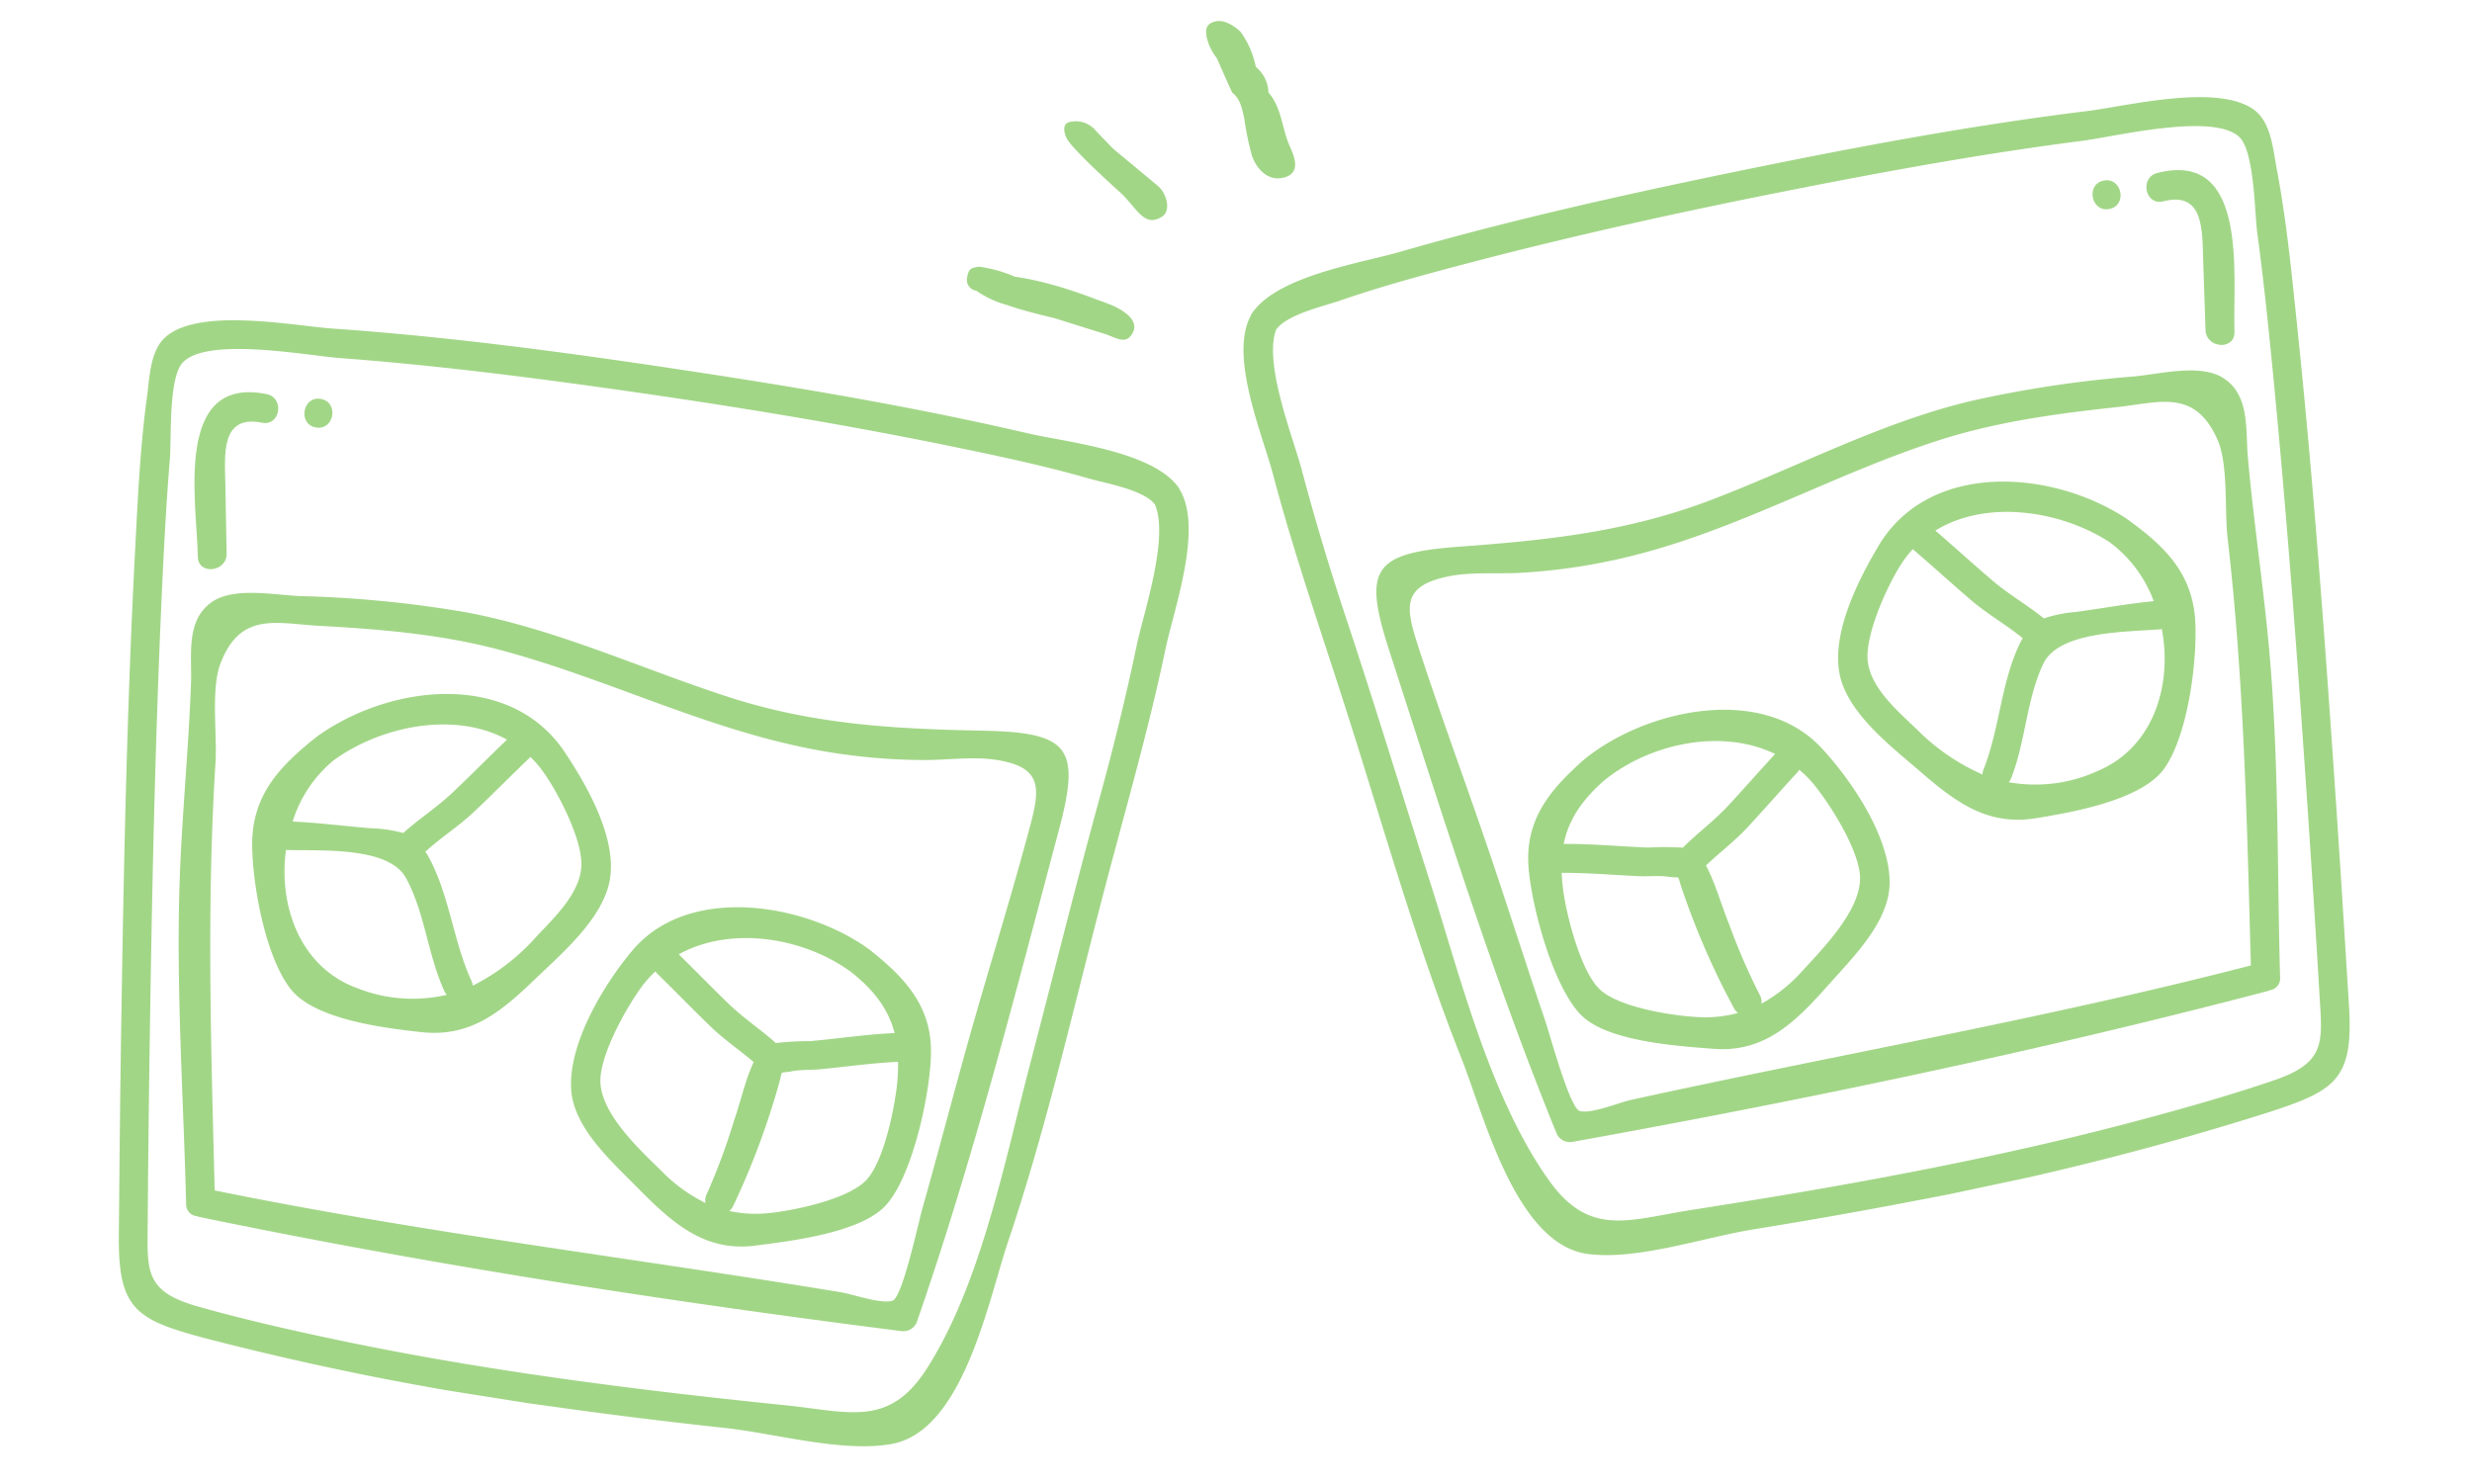 <svg xmlns="http://www.w3.org/2000/svg" xmlns:xlink="http://www.w3.org/1999/xlink" width="344.786" height="207.039" viewBox="0 0 344.786 207.039">
  <defs>
    <clipPath id="clip-path">
      <rect id="Rectangle_3679" data-name="Rectangle 3679" width="146.82" height="145.766" fill="#a2d687"/>
    </clipPath>
    <clipPath id="clip-path-2">
      <rect id="Rectangle_3679-2" data-name="Rectangle 3679" width="146.82" height="145.766" transform="translate(0)" fill="#a2d687"/>
    </clipPath>
    <clipPath id="clip-path-3">
      <rect id="Rectangle_7" data-name="Rectangle 7" width="31.179" height="53.402" transform="translate(0)" fill="#a2d687"/>
    </clipPath>
  </defs>
  <g id="Group_3107" data-name="Group 3107" transform="translate(-1321.633 -1137.562)">
    <g id="Group_3104" data-name="Group 3104" transform="translate(1344.436 1177.662) rotate(9)">
      <g id="Group_3103" data-name="Group 3103" transform="translate(0 0)" clip-path="url(#clip-path)">
        <path id="Path_8358" data-name="Path 8358" d="M144.586,5.884c-.038-.049-.087-.066-.127-.113a2.02,2.02,0,0,0-.188-.295C139.913.926,127.833,1.63,122.224,1.232,105.835.059,89.351-.088,72.924.036,56.717.158,40.455.547,24.3,1.963c-5.542.485-18.861-.055-22.925,4.806C-.458,8.966.05,12.657.108,15.3c.159,7.3.988,14.613,1.753,21.868,2.279,21.579,5.242,43.094,8.3,64.577,1.418,9.981,2.9,19.95,4.387,29.922,1.522,10.215,4.312,11.173,14.281,12.207a415.948,415.948,0,0,0,50.3,1.8c7.769-.139,15.531-.425,23.291-.8,6.888-.332,16.713.869,23.21-1.456,9.53-3.408,10.111-21.914,11.537-30.332,2.9-17.108,3.954-34.445,5.7-51.688,1.129-11.153,2.507-22.229,3.061-33.434.28-5.666,2.507-17.059-1.34-22.075m-2.7,22.075c-.364,7.341-.973,14.665-1.788,21.969-1.418,12.707-2.5,25.44-3.766,38.161-1.38,13.822-1.941,31.193-7.552,44.136-3.922,9.045-9.779,7.711-18.647,8.2-7.09.39-14.186.728-21.284.959-14.24.459-28.5.523-42.736-.222-6.4-.335-12.828-.768-19.193-1.528-7.584-.907-7.682-3.806-8.632-10.09q-1.98-13.126-3.858-26.272C11.6,83.533,8.9,63.77,6.649,43.956c-.774-6.83-1.513-13.666-2.03-20.519-.2-2.66-1.961-11.046-.352-13.481,2.761-4.173,17-3.7,21.613-4.084,13.224-1.089,26.511-1.5,39.773-1.71,15.855-.248,31.733-.162,47.573.589,6.192.292,12.415.63,18.572,1.395,2.2.274,7.616.332,9.5,2.1,2.729,4.216.806,15.332.589,19.71" transform="translate(-0.001 0.002)" fill="#a2d687"/>
        <path id="Path_8359" data-name="Path 8359" d="M41.264,5.754C31.884-4.414,15.5.29,6.73,9.072,2.17,14.037-.946,18.649.261,25.58c.95,5.484,4.286,14.968,8.421,18.8C12.668,48.065,22.449,47.7,27.6,47.456c6.925-.326,10.564-4.543,14.6-9.877,3.148-4.156,8.222-10.053,8.057-15.641C50.087,16.13,45,9.8,41.264,5.754m-8.228-.468c-2.166,2.836-4.237,5.75-6.42,8.577-1.793,2.322-4.008,4.283-5.837,6.556a18.5,18.5,0,0,0-4.557.049c-3.639.274-7.3.375-10.931.783a17.95,17.95,0,0,1,4.3-9.319c5.761-5.77,15.586-9.467,23.447-6.645M17.849,42.8C9.586,41.215,5.174,33.293,4.992,25.308c4.756-.592,14.047-2.767,17.152,1.256,3.359,4.349,4.719,10.246,7.806,14.824a1.911,1.911,0,0,0,.37.364A20.934,20.934,0,0,1,17.849,42.8M41.313,31.887a29.548,29.548,0,0,1-7.633,8.046,1.936,1.936,0,0,0-.24-.583c-3.468-5.143-5.011-11.716-8.924-16.536-.1-.118-.191-.2-.286-.306,1.84-2.3,4.124-4.317,5.926-6.668,2.2-2.868,4.3-5.808,6.492-8.675a15.174,15.174,0,0,1,1.756,1.45c2.565,2.481,7.07,8.537,7.607,12.274.56,3.907-2.668,7.988-4.7,11" transform="translate(24.156 49.516)" fill="#a2d687"/>
        <path id="Path_8360" data-name="Path 8360" d="M38.386,3.329C28.709-1.655,12.063-1.9,5.724,8.594c-3.2,5.3-6.827,14.24-5.406,20.513,1.184,5.227,7.09,8.979,11.139,11.971,5.5,4.06,10.691,7.549,17.616,5.516,4.754-1.395,13.706-3.913,16.845-8.023,3.437-4.5,4.046-17.827,3.05-23.066C47.807,9.411,43.524,6.226,38.386,3.329M36.344,6.818c3.659,2.065,5.964,4.384,7.3,7.46-.023.006-.04,0-.064,0-3.827.791-7.569,1.975-11.355,2.934a43.118,43.118,0,0,0-4.73,1.017c-2.383-1.539-5.016-2.732-7.358-4.375-2.674-1.877-5.288-3.838-7.951-5.727C18.777,3,29.047,3.061,36.344,6.818M4.144,27.233c-.578-3.772,2.1-10.989,3.812-14.148a15.9,15.9,0,0,1,1.395-2.111,1.974,1.974,0,0,0,.228.24c2.862,2.013,5.652,4.124,8.514,6.131,2.149,1.508,4.543,2.631,6.766,3.991-.76,2.579-.965,5.981-1.427,8.5a89.089,89.089,0,0,1-2.166,10.749,1.792,1.792,0,0,0,.04,1.219,22.139,22.139,0,0,1-6.7-3.4c-3.35-2.394-9.761-6.6-10.46-11.173M43.042,35c-1.955,3.09-9.2,5.857-12.75,6.8a17.565,17.565,0,0,1-5.53.589,2.1,2.1,0,0,0,.4-.731,107.358,107.358,0,0,0,3.659-17.94c.269-2.111-.263-1.291,1.49-1.941,1.222-.451,2.726-.6,3.991-.93,3.442-.9,6.862-1.949,10.347-2.674.038-.006.058-.029.092-.038a26.1,26.1,0,0,1,.373,3.555c.118,3.324-.185,10.319-2.076,13.308" transform="translate(73.348 72.508)" fill="#a2d687"/>
        <path id="Path_8361" data-name="Path 8361" d="M6.41,22.854q-.849-4.787-1.7-9.574c-.7-3.968-2.192-9.472,3.723-9.224,2.6.11,2.6-3.933,0-4.043C-4.827-.544,1.177,16.388,2.511,23.929c.453,2.559,4.349,1.473,3.9-1.074" transform="translate(8.096 12.428)" fill="#a2d687"/>
        <path id="Path_8362" data-name="Path 8362" d="M1.953,4.043c2.6,0,2.6-4.043,0-4.043s-2.6,4.043,0,4.043" transform="translate(22.13 11.922)" fill="#a2d687"/>
        <path id="Path_8363" data-name="Path 8363" d="M110.936,5.079c-12.23,1.684-23.352,2.845-35.715.907C62.583,4,49.986.378,37.137.037A159.771,159.771,0,0,0,14.06,1.415c-3.607.433-9.418.139-12.135,2.781C-1.284,7.32.382,11.95.847,15.8c.976,8.095,1.5,16.239,2.385,24.345,1.733,16,5.4,31.718,8.309,47.53a1.641,1.641,0,0,0,1.753,1.435,1.953,1.953,0,0,0,.2.049c33,1.559,66.3,1.438,99.314.416a2.052,2.052,0,0,0,1.949-1.484c4.2-23.317,6.42-47.478,8.863-71.072,1.224-11.823-.754-13.582-12.681-11.942m8.638,11.942c-1.08,10.44-2.637,20.845-3.853,31.274-.93,7.988-1.713,15.991-2.663,23.973-.245,2.062-.806,12.612-2.088,13.3-1.432.774-5.657-.014-7.263-.023-29.564-.194-58.969.936-88.53-.364C11.547,65.5,7.842,46.132,5.95,26.17c-.361-3.818-2.255-10-1.476-13.7,1.614-7.659,6.862-6.752,12.808-7.364,8.257-.852,16.71-1.484,24.992-.664,14.33,1.418,28.247,5.79,42.635,6.746a83.8,83.8,0,0,0,18.575-.783c3.22-.5,6.683-1.583,9.929-1.6,6.426-.032,6.723,2.77,6.16,8.216" transform="translate(11.579 38.113)" fill="#a2d687"/>
      </g>
    </g>
    <g id="Group_3105" data-name="Group 3105" transform="matrix(-0.978, 0.208, -0.208, -0.978, 1666.419, 1288.645)">
      <g id="Group_3103-2" data-name="Group 3103" transform="translate(0 0)" clip-path="url(#clip-path-2)">
        <path id="Path_8358-2" data-name="Path 8358" d="M144.586,139.88c-.038.049-.087.066-.127.113a2.02,2.02,0,0,1-.188.295c-4.358,4.551-16.438,3.847-22.047,4.245-16.389,1.172-32.874,1.32-49.3,1.2-16.207-.121-32.469-.511-48.622-1.926-5.542-.485-18.861.055-22.925-4.806C-.458,136.8.05,133.107.108,130.465c.159-7.3.988-14.613,1.753-21.867C4.139,87.019,7.1,65.5,10.158,44.02c1.418-9.981,2.9-19.95,4.387-29.922C16.066,3.884,18.856,2.925,28.825,1.891a415.95,415.95,0,0,1,50.3-1.8c7.769.139,15.531.425,23.291.8,6.888.332,16.713-.869,23.21,1.456,9.53,3.408,10.111,21.914,11.537,30.332,2.9,17.108,3.954,34.444,5.7,51.688,1.129,11.153,2.507,22.228,3.061,33.434.28,5.666,2.507,17.059-1.34,22.075m-2.7-22.075c-.364-7.341-.973-14.665-1.788-21.969-1.418-12.707-2.5-25.44-3.766-38.161-1.38-13.822-1.941-31.193-7.552-44.136-3.922-9.045-9.779-7.711-18.647-8.2-7.09-.39-14.186-.728-21.284-.959-14.24-.459-28.5-.523-42.736.222-6.4.335-12.828.768-19.193,1.528-7.584.907-7.682,3.806-8.632,10.09Q16.3,29.347,14.426,42.492C11.6,62.232,8.9,81.994,6.649,101.808c-.774,6.83-1.513,13.666-2.03,20.519-.2,2.66-1.961,11.046-.352,13.481,2.761,4.173,17,3.7,21.613,4.084,13.224,1.089,26.511,1.5,39.773,1.71,15.855.248,31.733.162,47.573-.589,6.192-.292,12.415-.63,18.572-1.395,2.2-.274,7.616-.332,9.5-2.1,2.729-4.216.806-15.332.589-19.71" transform="translate(-0.001 0)" fill="#a2d687"/>
        <path id="Path_8359-2" data-name="Path 8359" d="M41.264,41.843C31.884,52.012,15.5,47.307,6.73,38.525,2.17,33.561-.946,28.949.261,22.018c.95-5.484,4.286-14.968,8.421-18.8C12.668-.468,22.449-.1,27.6.141c6.925.326,10.564,4.543,14.6,9.877,3.148,4.156,8.222,10.053,8.057,15.641-.173,5.808-5.259,12.135-9,16.184m-8.228.468c-2.166-2.836-4.237-5.75-6.42-8.577-1.793-2.322-4.008-4.283-5.837-6.556a18.5,18.5,0,0,1-4.557-.049c-3.639-.274-7.3-.375-10.931-.783a17.95,17.95,0,0,0,4.3,9.319c5.761,5.77,15.586,9.467,23.447,6.645M17.849,4.8C9.586,6.382,5.174,14.3,4.992,22.289c4.756.592,14.047,2.767,17.152-1.256,3.359-4.349,4.719-10.246,7.806-14.824a1.911,1.911,0,0,1,.37-.364A20.935,20.935,0,0,0,17.849,4.8M41.313,15.71a29.548,29.548,0,0,0-7.633-8.046,1.936,1.936,0,0,1-.24.583c-3.468,5.143-5.011,11.716-8.924,16.536-.1.118-.191.2-.286.306,1.84,2.3,4.124,4.317,5.926,6.668,2.2,2.868,4.3,5.808,6.492,8.675a15.175,15.175,0,0,0,1.756-1.45c2.564-2.481,7.07-8.537,7.607-12.274.56-3.907-2.668-7.988-4.7-11" transform="translate(24.156 48.653)" fill="#a2d687"/>
        <path id="Path_8360-2" data-name="Path 8360" d="M38.386,43.861C28.709,48.846,12.063,49.094,5.724,38.6,2.524,33.3-1.1,24.356.317,18.083,1.5,12.856,7.407,9.1,11.456,6.113,16.958,2.052,22.147-1.436,29.073.6,33.826,1.992,42.779,4.51,45.918,8.62c3.437,4.5,4.046,17.827,3.05,23.066-1.161,6.094-5.444,9.279-10.581,12.176m-2.042-3.489c3.659-2.065,5.964-4.384,7.3-7.46-.023-.006-.04,0-.064,0-3.827-.791-7.569-1.975-11.355-2.934a43.121,43.121,0,0,1-4.73-1.017c-2.383,1.539-5.016,2.732-7.358,4.375-2.674,1.877-5.288,3.838-7.951,5.727,6.593,5.129,16.863,5.068,24.161,1.311M4.144,19.958c-.578,3.772,2.1,10.989,3.812,14.148a15.9,15.9,0,0,0,1.395,2.111,1.973,1.973,0,0,1,.228-.24c2.862-2.013,5.652-4.124,8.514-6.131,2.149-1.507,4.543-2.631,6.766-3.991-.76-2.579-.965-5.981-1.427-8.5A89.09,89.09,0,0,0,21.266,6.6a1.792,1.792,0,0,1,.04-1.219,22.139,22.139,0,0,0-6.7,3.4c-3.35,2.394-9.761,6.6-10.46,11.173m38.9-7.769c-1.955-3.09-9.2-5.857-12.75-6.8a17.565,17.565,0,0,0-5.53-.589,2.1,2.1,0,0,1,.4.731,107.358,107.358,0,0,1,3.659,17.94c.269,2.111-.263,1.291,1.49,1.941,1.222.451,2.726.6,3.991.93,3.442.9,6.862,1.949,10.348,2.674.038.006.058.029.092.038a26.1,26.1,0,0,0,.373-3.555c.118-3.324-.185-10.319-2.076-13.308" transform="translate(73.348 26.067)" fill="#a2d687"/>
        <path id="Path_8361-2" data-name="Path 8361" d="M6.41,2.535q-.849,4.787-1.7,9.574c-.7,3.968-2.192,9.472,3.723,9.224,2.6-.11,2.6,3.933,0,4.043C-4.827,25.933,1.177,9,2.511,1.461,2.965-1.1,6.861-.012,6.41,2.535" transform="translate(8.096 107.948)" fill="#a2d687"/>
        <path id="Path_8362-2" data-name="Path 8362" d="M1.953,0c2.6,0,2.6,4.043,0,4.043S-.652,0,1.953,0" transform="translate(22.13 129.801)" fill="#a2d687"/>
        <path id="Path_8363-2" data-name="Path 8363" d="M110.936,85.262c-12.23-1.684-23.352-2.845-35.715-.907C62.583,86.339,49.986,89.963,37.137,90.3A159.769,159.769,0,0,1,14.06,88.926c-3.607-.433-9.418-.139-12.135-2.781C-1.284,83.021.382,78.391.847,74.539c.976-8.095,1.5-16.239,2.385-24.345,1.733-16,5.4-31.718,8.309-47.53a1.641,1.641,0,0,1,1.753-1.435,1.954,1.954,0,0,1,.2-.049c33-1.559,66.3-1.438,99.314-.416a2.052,2.052,0,0,1,1.949,1.484c4.2,23.317,6.42,47.478,8.863,71.072,1.224,11.823-.754,13.582-12.681,11.942m8.638-11.942c-1.08-10.44-2.637-20.845-3.853-31.274-.93-7.988-1.713-15.991-2.663-23.973-.245-2.062-.806-12.612-2.088-13.3-1.432-.774-5.657.014-7.263.023-29.564.193-58.969-.936-88.53.364C11.547,24.843,7.842,44.21,5.95,64.171c-.361,3.818-2.255,10-1.476,13.7,1.614,7.659,6.862,6.752,12.808,7.364,8.257.852,16.71,1.484,24.992.664,14.33-1.418,28.247-5.79,42.635-6.746a83.8,83.8,0,0,1,18.575.783c3.22.5,6.683,1.583,9.929,1.6,6.426.032,6.723-2.77,6.16-8.216" transform="translate(11.579 17.312)" fill="#a2d687"/>
      </g>
    </g>
    <g id="Group_3106" data-name="Group 3106" transform="matrix(0.602, 0.799, -0.799, 0.602, 1492.346, 1137.562)">
      <g id="Group_12" data-name="Group 12" transform="translate(0 0)" clip-path="url(#clip-path-3)">
        <path id="Path_4" data-name="Path 4" d="M12.577,1.989a4.8,4.8,0,0,0-3.919-.742A12.551,12.551,0,0,0,3.475,0S.965.356.249,1.846C-.392,3.178.3,3.739,1.241,4.231a7.42,7.42,0,0,0,3.2.625s2.53.619,5.1,1.176c1.443-.384,2.664.279,3.91.829a37.037,37.037,0,0,0,4.818,2.28c1.948.617,4.179.291,5.033-1.633,1.077-2.43-1.424-3.034-2.944-3.382-2.634-.6-4.951-2.351-7.789-2.137" transform="translate(1.459 0.818)" fill="#a2d687"/>
        <path id="Path_5" data-name="Path 5" d="M6.756,1.933s-2.491.329-3.936.47A3.655,3.655,0,0,0,.107,4.523c-.361.737.2,1.458,1.563,1.719s7.295-.782,10.41-1.4,6.053.387,6.306-2.636C18.519.621,16.055-.306,14.574.092" transform="translate(0.546 22.875)" fill="#a2d687"/>
        <path id="Path_6" data-name="Path 6" d="M15.632,1.194c.418-.12-6.357,3.511-11.065,8.238A19.324,19.324,0,0,0,.427,12.589c-.488.949-.732,1.243.246,2.285a1.535,1.535,0,0,0,2.207.039,13.757,13.757,0,0,0,4.179-2.233c2.027-1.31,5.4-4.147,5.4-4.147l5.956-4.26c1.254-.945,3.206-1.389,2.249-3.3-.8-1.6-3.151-1.239-6.547,1.179" transform="translate(8.722 37.057)" fill="#a2d687"/>
      </g>
    </g>
  </g>
</svg>
